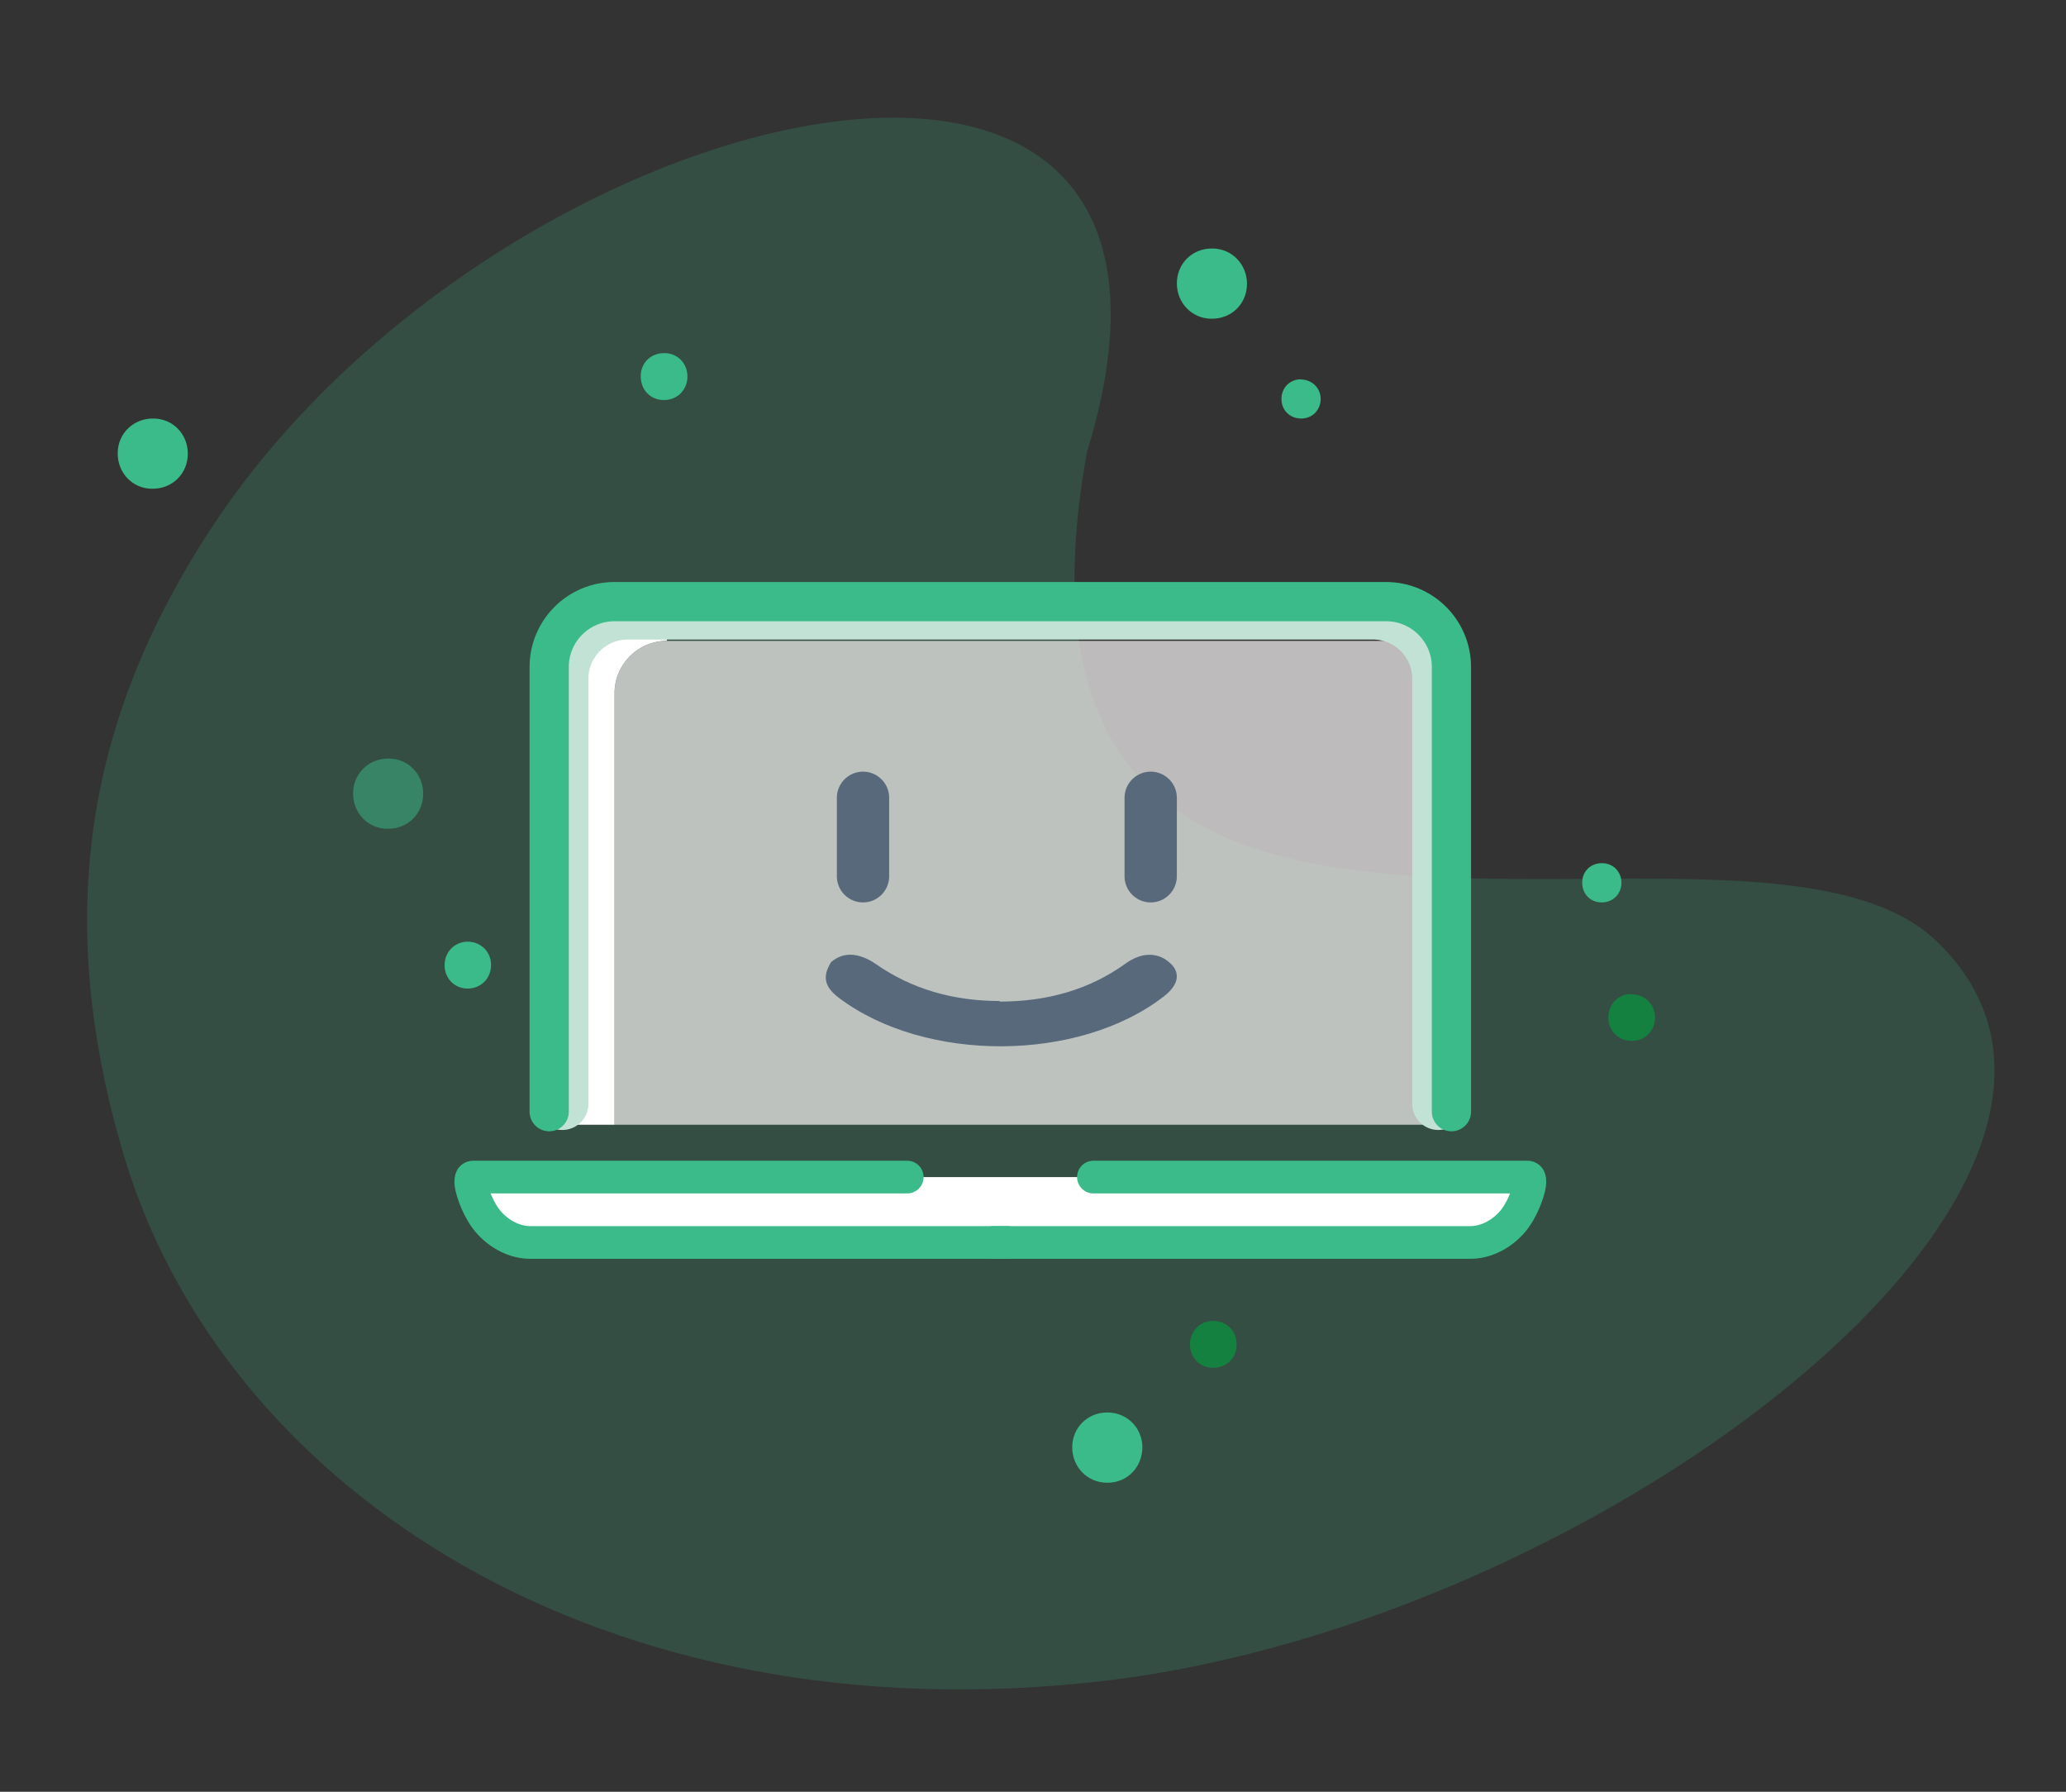 <svg width="158" height="137" viewBox="0 0 158 137" fill="none" xmlns="http://www.w3.org/2000/svg">
<rect x="0" y="0" width="158" height="137" fill="#333333" stroke="none"/>
<path d="M148.101 71.963C166.776 89.878 122.742 124.023 84.452 128.517C46.162 133.011 17.072 113.973 9.439 88.238C3.942 69.705 6.839 54.667 16.068 40.519C37.965 6.95 95.867 -6.706 83.135 34.53C73.949 84.944 133.394 57.855 148.101 71.963Z" fill="#3BBB89" fill-opacity="0.2"/>
<path fill-rule="evenodd" clip-rule="evenodd" d="M44 46C42.895 46 42 46.895 42 48V86H47V53C47 50.791 48.791 49 51 49V46H44Z" fill="white"/>
<path d="M47 53C47 50.791 48.791 49 51 49H106C108.209 49 110 50.791 110 53V86H47V53Z" fill="#EEECEC" fill-opacity="0.733"/>
<path d="M43 84.4L43 51.9C43 49.139 45.239 46.9 48 46.9L103.3 46.9H105C107.761 46.9 110 49.139 110 51.9V84.4" stroke="#C3E2D6" stroke-width="4" stroke-linecap="round"/>
<path d="M76.455 76.538C72.873 76.538 69.718 75.611 67.017 73.734C65.681 72.807 64.459 72.762 63.549 73.576C63 74.5 62.867 75.339 64.175 76.311C70.798 81.285 82.538 81.218 89.019 76.176C90.185 75.272 90.327 74.299 89.361 73.531C88.451 72.785 87.257 72.83 86.092 73.666C83.334 75.656 80.122 76.583 76.427 76.583L76.455 76.538Z" fill="#58697B"/>
<path d="M37.002 90H117.002C117.002 92.761 114.763 95 112.002 95H42.002C39.24 95 37.002 92.761 37.002 90Z" fill="white"/>
<path d="M95.365 21.703C95.365 23.235 94.163 24.406 92.621 24.37C91.15 24.352 90.002 23.163 90.002 21.668C90.002 20.136 91.204 18.965 92.746 19.001C94.217 19.019 95.365 20.208 95.365 21.703Z" fill="#3BBB89"/>
<path d="M29.729 58C31.218 58 32.366 59.189 32.366 60.685C32.366 62.216 31.182 63.388 29.639 63.37C28.133 63.37 26.967 62.144 27.003 60.595C27.038 59.117 28.222 57.982 29.729 58Z" fill="#3BBB89" fill-opacity="0.5"/>
<path d="M11.727 32C13.216 32 14.364 33.189 14.364 34.685C14.364 36.216 13.18 37.388 11.638 37.37C10.131 37.37 8.965 36.144 9.001 34.595C9.037 33.117 10.221 31.982 11.727 32Z" fill="#3BBB89"/>
<path d="M84.693 108C86.181 108 87.347 109.153 87.365 110.649C87.365 112.18 86.199 113.388 84.675 113.37C83.15 113.37 81.984 112.162 82.002 110.631C82.002 109.153 83.204 107.982 84.693 108Z" fill="#3BBB89"/>
<path d="M50.76 30.587C49.737 30.587 48.984 29.794 49.002 28.749C49.002 27.722 49.809 26.965 50.85 27.001C51.836 27.019 52.572 27.794 52.572 28.785C52.572 29.812 51.8 30.587 50.778 30.587H50.76Z" fill="#3BBB89"/>
<path d="M122.479 69C121.62 69 120.987 68.337 121.002 67.463C121.002 66.604 121.68 65.971 122.555 66.001C123.384 66.016 124.002 66.664 124.002 67.493C124.002 68.352 123.353 69 122.494 69H122.479Z" fill="#3BBB89"/>
<path d="M99.465 29.015C100.324 29.015 100.987 29.648 101.002 30.492C101.002 31.352 100.354 32.015 99.495 32C98.666 32 98.018 31.382 98.003 30.553C97.973 29.693 98.606 29.015 99.465 29V29.015Z" fill="#3BBB89"/>
<path d="M124.743 76.018C125.765 76.018 126.555 76.775 126.573 77.784C126.573 78.811 125.801 79.604 124.779 79.586C123.792 79.586 123.021 78.847 123.003 77.856C122.967 76.829 123.72 76.018 124.743 76V76.018Z" fill="#158140"/>
<path d="M35.742 72C36.764 72 37.554 72.757 37.554 73.784C37.554 74.811 36.782 75.586 35.76 75.586C34.773 75.586 34.02 74.829 34.002 73.838C33.984 72.811 34.737 72.018 35.76 72H35.742Z" fill="#3BBB89"/>
<path d="M92.796 101C93.818 101 94.589 101.793 94.571 102.82C94.571 103.847 93.764 104.604 92.742 104.586C91.755 104.568 91.02 103.811 91.002 102.82C91.002 101.793 91.755 101 92.778 101H92.796Z" fill="#158140"/>
<path d="M42 85L42 51C42 48.239 44.239 46 47 46L104.1 46H106C108.761 46 111 48.239 111 51V85" stroke="#3BBB89" stroke-width="3" stroke-linecap="round"/>
<path d="M66 61L66 67" stroke="#58697B" stroke-width="4" stroke-linecap="round"/>
<path d="M88 61L88 67" stroke="#58697B" stroke-width="4" stroke-linecap="round"/>
<path d="M83.621 90C83.621 90 116.275 90 116.819 90C117.363 90 116.599 92.286 115.731 93.333C114.81 94.444 113.554 95 112.465 95C111.377 95 76.002 95 76.002 95M83.621 90H116.819C117.363 90 116.599 92.286 115.731 93.333C114.81 94.444 113.554 95 112.465 95H76.002" stroke="#3BBB89" stroke-width="2.5" stroke-linecap="round"/>
<path d="M69.382 90C69.382 90 36.728 90 36.184 90C35.64 90 36.404 92.286 37.273 93.333C38.194 94.444 39.45 95 40.538 95C41.627 95 77.002 95 77.002 95M69.382 90H36.184C35.64 90 36.404 92.286 37.273 93.333C38.194 94.444 39.45 95 40.538 95H77.002" stroke="#3BBB89" stroke-width="2.5" stroke-linecap="round"/>
</svg>
